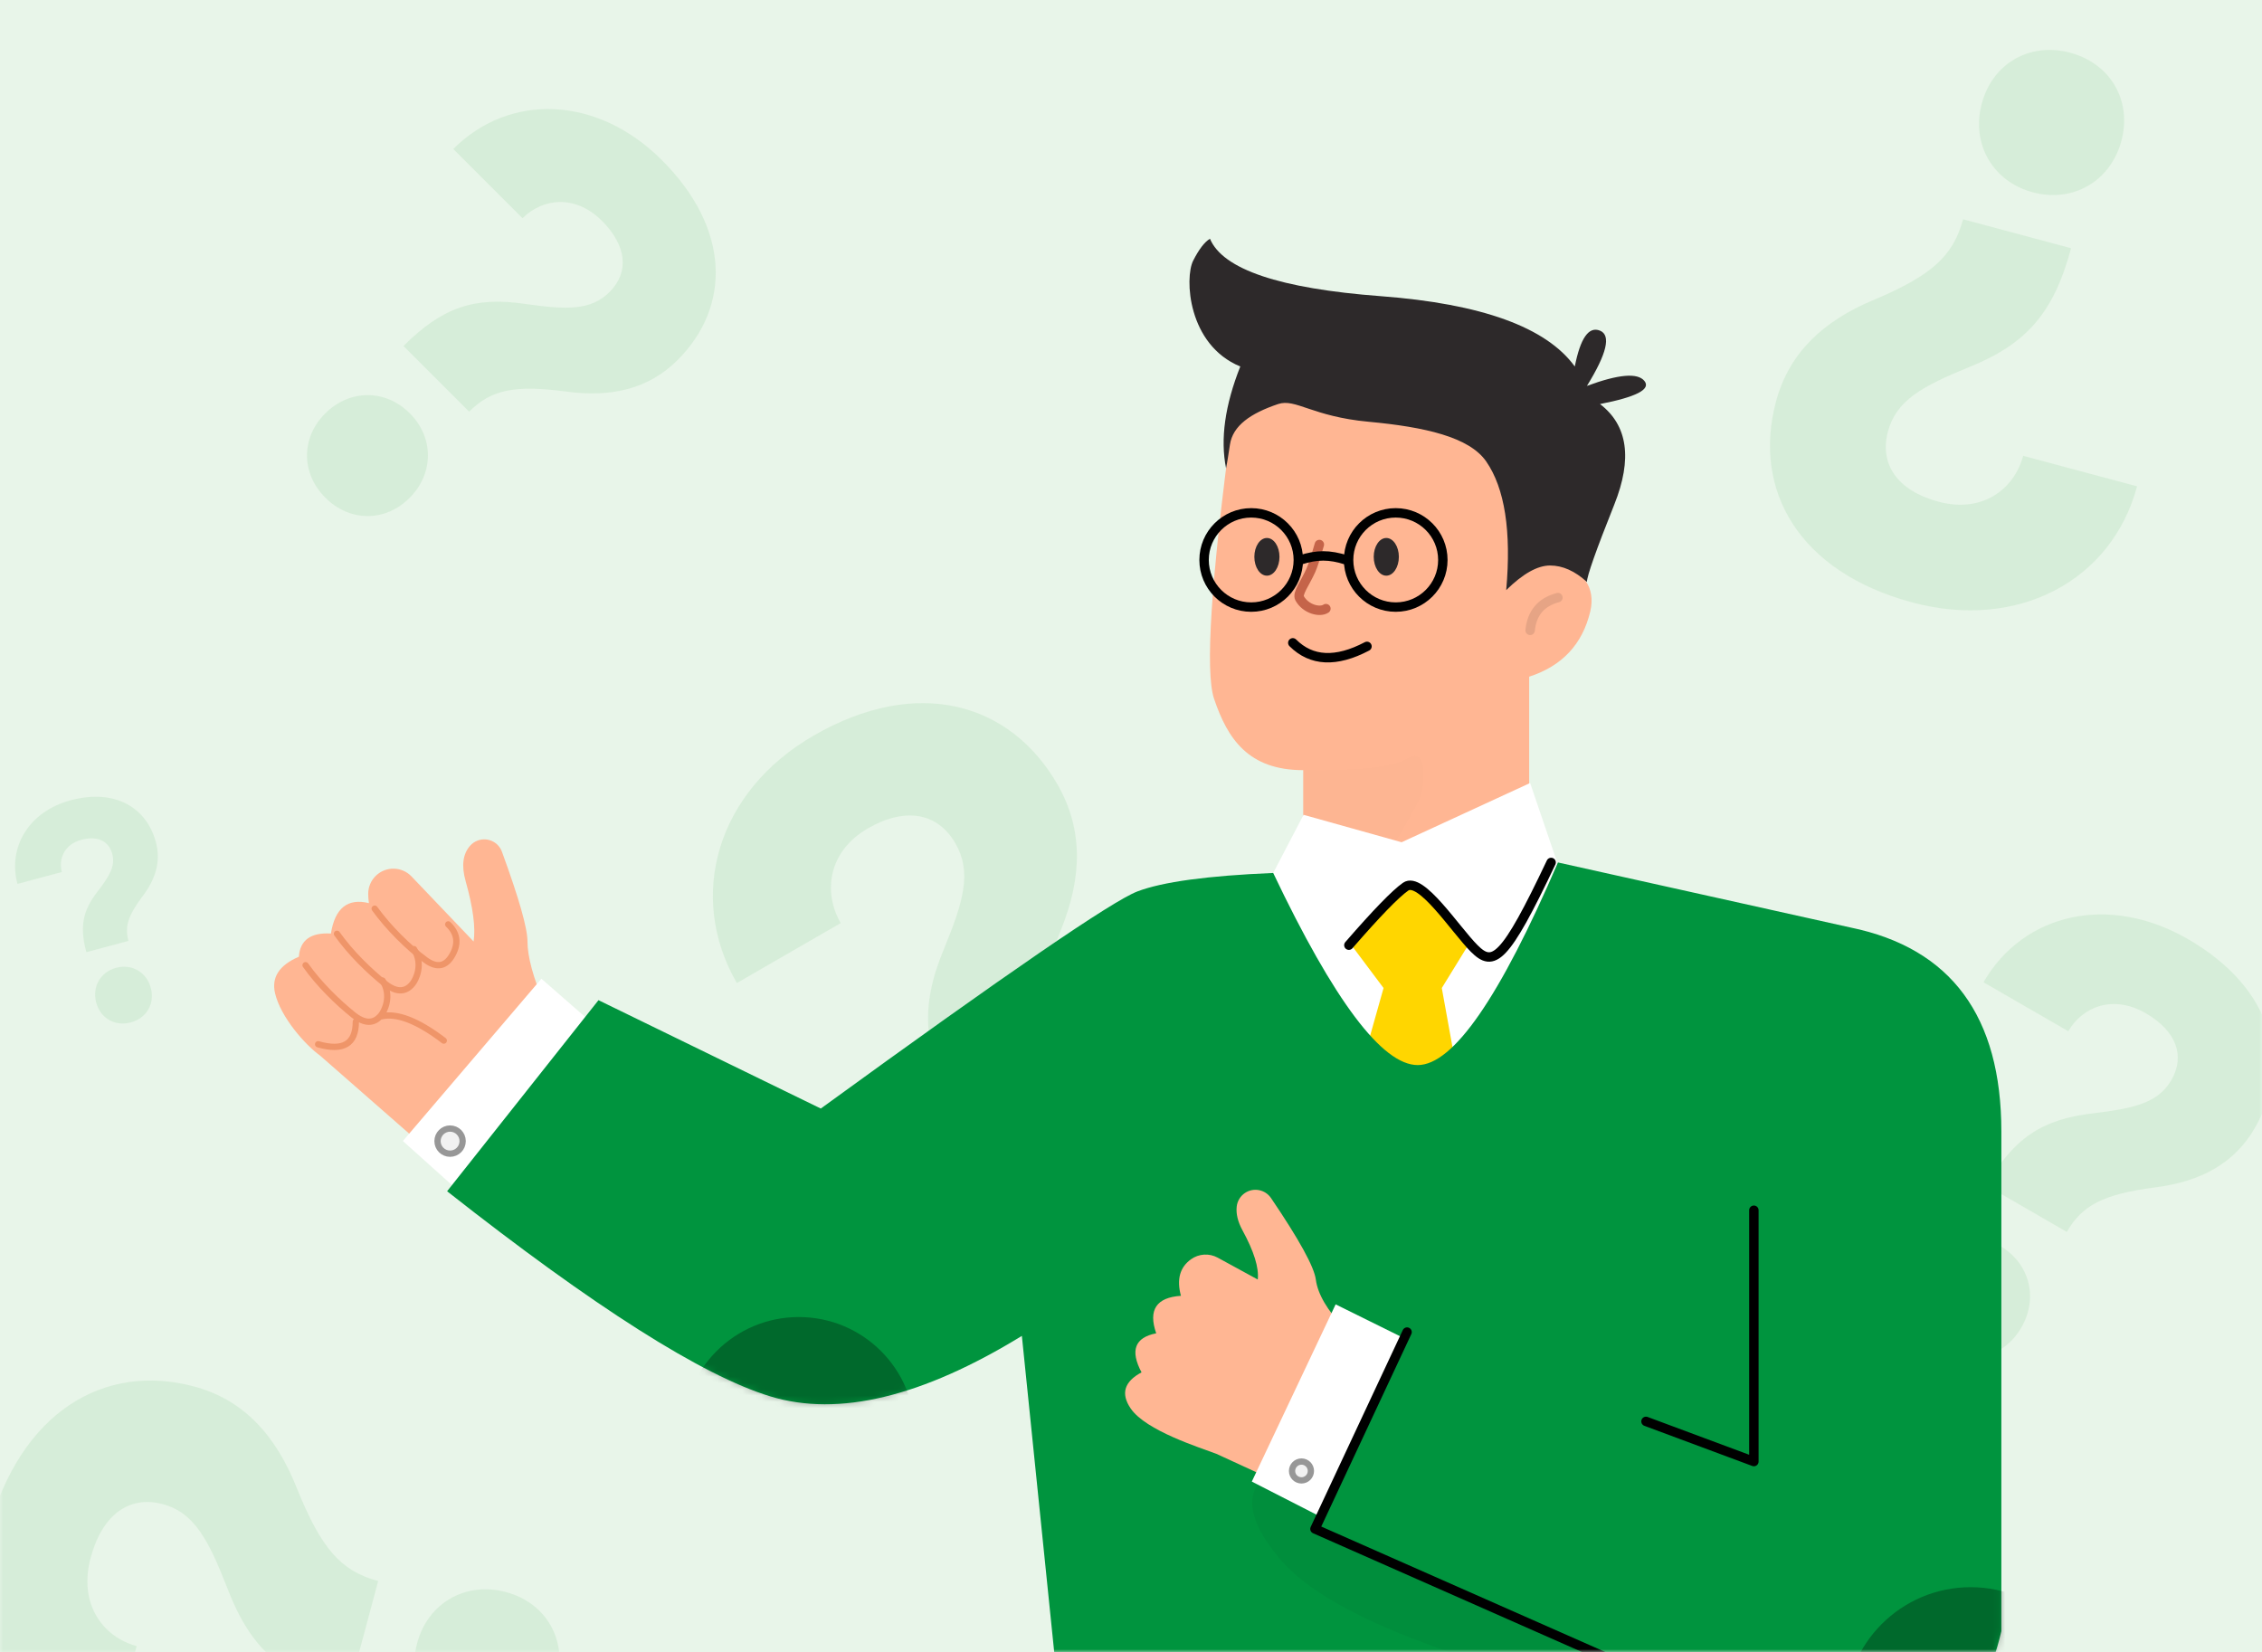 <svg xmlns="http://www.w3.org/2000/svg" xmlns:xlink="http://www.w3.org/1999/xlink" width="360" height="263" viewBox="0 0 360 263">
    <rect x="0" y="0" width="360" height="263" fill="#333333" stroke="none"/>
    <defs>
        <path id="yh2msq897a" d="M0 0H360V456H0z"/>
        <path id="nswf5dee6c" d="M3.506 8.897C.166 33.933-.787 48.587.645 52.862 2.793 59.273 6.124 64.25 14.839 64.25v17.317c6.921 1.328 12.527 1.993 16.817 1.993 4.29 0 10.673-.665 19.146-1.993V49.373c5.233-1.695 8.473-5.15 9.72-10.363 1.87-7.822-9.012-10.283-13.03-3.709V10.296C40.657 3.678 33.515.25 26.064.013c-7.45-.237-14.97 2.724-22.558 8.884z"/>
        <path id="pwd86yrihe" d="M250.888 168H128l-9-88c-15.838 9.713-29.17 12.926-40 9.638-10.83-3.288-27.987-14.174-51.473-32.659L51.62 26.566 87 43.814c29.58-21.503 46.37-33.02 50.37-34.55 4-1.53 11.21-2.512 21.63-2.945 9.7 20.385 17.368 30.577 23 30.577 5.634 0 13.072-10.75 22.316-32.25L250.888 15c16 3.293 24 14.126 24 32.5V127c-3.235 13.916-11.235 20.874-24 20.874V168z"/>
    </defs>
    <g fill="none" fill-rule="evenodd">
        <g>
            <g transform="translate(0, -273) translate(0, 80)">
                <mask id="o24p3sowib" fill="#fff">
                    <use xlink:href="#yh2msq897a"/>
                </mask>
                <use fill="#E8F5E9" xlink:href="#yh2msq897a"/>
                <g mask="url(#o24p3sowib)">
                    <g>
                        <g fill="#34A543" fill-rule="nonzero" opacity=".1">
                            <path d="M95.175 63.807c0-4.938 2.06-8.113 8.6-13.14 5.822-4.409 9.047-9.611 9.047-16.137 0-11.993-8.779-20.723-24.276-20.723-14.512 0-24.724 9.524-24.724 22.222H79.41c0-4.497 3.225-8.642 9.227-8.642 5.643 0 8.868 2.734 8.868 7.143 0 4.233-2.866 6.878-8.152 10.847-6.539 4.85-8.958 9.7-8.958 18.43h14.781zm-6.5 25.866c5.468 0 9.5-3.962 9.5-9.455s-4.032-9.545-9.5-9.545c-5.466 0-9.5 4.052-9.5 9.545s4.034 9.455 9.5 9.455z" transform="translate(-9.967, 193.405) translate(88.322, 51.74) rotate(-315) translate(-88.322, -51.74)"/>
                            <path d="M61.875 270.903c0-6.123 2.607-10.06 10.881-16.292 7.367-5.468 11.448-11.92 11.448-20.011 0-14.871-11.108-25.697-30.717-25.697-18.362 0-31.283 11.81-31.283 27.556h19.722c0-5.577 4.08-10.716 11.675-10.716 7.14 0 11.22 3.39 11.22 8.857 0 5.249-3.626 8.53-10.314 13.45-8.274 6.014-11.334 12.028-11.334 22.853h18.702zm-7.934 31.549c6.618 0 11.5-4.796 11.5-11.446 0-6.649-4.882-11.554-11.5-11.554s-11.5 4.905-11.5 11.554c0 6.65 4.882 11.446 11.5 11.446z" transform="translate(-9.967, 193.405) translate(53.204, 255.678) rotate(-75) translate(-53.204, -255.678)"/>
                            <path d="M171.072 173.528c0-6.222 2.523-10.222 10.53-16.556 7.13-5.555 11.079-12.11 11.079-20.333 0-15.111-10.75-26.111-29.726-26.111-17.77 0-30.274 12-30.274 28h19.086c0-5.667 3.949-10.889 11.298-10.889 6.91 0 10.859 3.445 10.859 9 0 5.333-3.51 8.667-9.982 13.667-8.007 6.11-10.969 12.222-10.969 23.222h18.1zm-8.307 30.855c6.617 0 11.5-4.796 11.5-11.445 0-6.65-4.883-11.555-11.5-11.555-6.618 0-11.5 4.905-11.5 11.555 0 6.649 4.882 11.445 11.5 11.445z" transform="translate(-9.967, 193.405) translate(162.681, 157.456) rotate(-30) translate(-162.681, -157.456)"/>
                            <path d="M334.604 67.084c0-6.024 2.48-9.897 10.354-16.03 7.011-5.379 10.894-11.726 10.894-19.687 0-14.632-10.57-25.283-29.23-25.283-17.474 0-29.77 11.62-29.77 27.112h18.768c0-5.487 3.883-10.544 11.11-10.544 6.795 0 10.678 3.335 10.678 8.715 0 5.164-3.452 8.391-9.815 13.232-7.874 5.918-10.786 11.835-10.786 22.485h17.797zm-9.61 30.022c6.618 0 11.5-4.796 11.5-11.445 0-6.65-4.882-11.555-11.5-11.555s-11.5 4.906-11.5 11.555c0 6.65 4.882 11.445 11.5 11.445z" transform="translate(-9.967, 193.405) translate(326.352, 51.595) rotate(-165) translate(-326.352, -51.595)"/>
                            <path d="M345.759 193.837c0-4.938 2.06-8.113 8.6-13.14 5.822-4.409 9.047-9.611 9.047-16.137 0-11.993-8.779-20.723-24.276-20.723-14.512 0-24.724 9.524-24.724 22.222h15.587c0-4.497 3.225-8.642 9.227-8.642 5.643 0 8.868 2.734 8.868 7.143 0 4.233-2.867 6.878-8.152 10.847-6.539 4.85-8.958 9.7-8.958 18.43h14.78zm-8.155 26.244c5.467 0 9.5-3.962 9.5-9.455s-4.033-9.545-9.5-9.545-9.5 4.052-9.5 9.545 4.033 9.455 9.5 9.455z" transform="translate(-9.967, 193.405) translate(338.906, 181.959) rotate(-330) translate(-338.906, -181.959)"/>
                            <path d="M29.05 150.38c0-2.37.966-3.894 4.036-6.307 2.733-2.117 4.247-4.614 4.247-7.746 0-5.757-4.121-9.947-11.395-9.947-6.812 0-11.605 4.571-11.605 10.666h7.316c0-2.158 1.514-4.148 4.33-4.148 2.65 0 4.164 1.312 4.164 3.429 0 2.032-1.346 3.301-3.827 5.206-3.07 2.328-4.205 4.656-4.205 8.847h6.938zm-3 12.63c2.59 0 4.5-1.877 4.5-4.48 0-2.601-1.91-4.52-4.5-4.52s-4.5 1.919-4.5 4.52c0 2.603 1.91 4.48 4.5 4.48z" transform="translate(-9.967, 193.405) translate(25.833, 144.695) rotate(-15) translate(-25.833, -144.695)"/>
                        </g>
                        <g transform="translate(-9.967, 193.405) translate(53.598, 37.595)">
                            <g transform="translate(148.936, 20.333)">
                                <mask id="p0clt2qm0d" fill="#fff">
                                    <use xlink:href="#nswf5dee6c"/>
                                </mask>
                                <use fill="#FFB693" xlink:href="#nswf5dee6c"/>
                                <path fill="#000" d="M14.84 64.25c8.857.152 14.366-.45 16.528-1.804 3.242-2.03 2.718 3.622 2.287 5.451-.286 1.22-3.004 6.02-8.153 14.399l-14.438-4.512L14.84 64.25z" mask="url(#p0clt2qm0d)" opacity=".1"/>
                                <path stroke="#000" stroke-linecap="round" stroke-opacity=".1" stroke-width="1.5" d="M55.38 36.782c-2.676.714-4.151 2.453-4.424 5.218" mask="url(#p0clt2qm0d)"/>
                            </g>
                            <path fill="#2D292A" d="M203.064 52.01c2 0 3.956.873 5.867 2.62 0-.94 1.452-5.05 4.356-12.327 2.905-7.278 2.147-12.609-2.274-15.992 5.79-1.127 8.144-2.354 7.063-3.682-1.082-1.327-4.13-1.063-9.145.794 3.172-5.133 3.867-8.064 2.082-8.794-1.784-.73-3.121 1.172-4.013 5.704-4.539-6.253-14.838-9.984-30.896-11.193-16.059-1.21-25.115-4.256-27.168-9.14-.858.513-1.749 1.675-2.671 3.487-1.384 2.717-.899 13.393 7.498 16.846-2.447 6.173-3.201 11.578-2.262 16.213.105-.481.309-1.735.612-3.76.454-3.037 3.274-4.993 7.67-6.475 2.77-.933 5.43 1.986 14.394 2.818 8.965.833 16.029 2.429 18.718 6.31 2.963 4.274 4.026 11.104 3.19 20.489 2.653-2.612 4.98-3.919 6.98-3.919z"/>
                            <ellipse cx="177" cy="50.629" fill="#2D292A" rx="2" ry="3"/>
                            <ellipse cx="158" cy="50.629" fill="#2D292A" rx="2" ry="3"/>
                            <circle cx="155.5" cy="51.129" r="7.5" stroke="#000" stroke-width="1.5"/>
                            <circle cx="178.5" cy="51.129" r="7.5" stroke="#000" stroke-width="1.5"/>
                            <path stroke="#C56449" stroke-linecap="round" stroke-linejoin="round" stroke-width="1.5" d="M166.346 48.666c-.577 2.018-1.027 3.389-1.35 4.112-.91 2.035-2.22 3.689-1.791 4.452.987 1.754 3.237 2.288 4.185 1.643"/>
                            <path stroke="#000" stroke-width="1.5" d="M163.287 51.13c1.323-.432 2.548-.647 3.675-.647 1.127 0 2.352.215 3.675.646"/>
                            <path stroke="#000" stroke-linecap="round" stroke-width="1.5" d="M162.12 64.317c2.96 2.96 6.894 3.148 11.806.563"/>
                            <g>
                                <g>
                                    <path fill="#FFF" d="M0 14.319L4.831 5.063 20.436 9.429 40.891 0 45.316 13 40 48 1 48z" transform="translate(0, 86.629) translate(159, 0)"/>
                                    <path fill="#FFD600" d="M21.885 16L12.456 25.814 17.563 32.632 13.235 48 29.615 48 26.832 32.632 31.315 25.354z" transform="translate(0, 86.629) translate(159, 0)"/>
                                    <path stroke="#000" stroke-linecap="round" stroke-width="1.5" d="M12.043 25.812c4.402-5.072 7.413-8.176 9.033-9.312 2.43-1.704 7.89 6.812 10.924 9.845 3.034 3.034 4.832 1.926 12.232-13.699" transform="translate(0, 86.629) translate(159, 0)"/>
                                </g>
                                <g transform="translate(0, 86.629) translate(0, 8)">
                                    <g>
                                        <g>
                                            <path fill="#FFB693" d="M31.744 17.227l-9.88-10.354c-1.525-1.598-4.057-1.657-5.656-.132-.787.75-1.234 1.79-1.238 2.879-.002.464.035.964.11 1.498-3.384-.823-5.4.79-6.046 4.84-3.212-.184-4.912 1.047-5.099 3.692-3.13 1.343-4.393 3.287-3.788 5.83.909 3.816 4.793 8.207 7.168 9.913L22.855 49 43 27.175c-1.788-4.245-2.681-7.56-2.681-9.948 0-2.118-1.356-6.881-4.066-14.288-.57-1.556-2.293-2.356-3.849-1.786-.472.172-.893.461-1.224.839-1.155 1.317-1.391 3.19-.707 5.62 1.18 4.196 1.604 7.4 1.27 9.615z"/>
                                            <path stroke="#EF9569" stroke-linecap="round" d="M27.703 14.5c1.435 1.381 1.68 2.963.732 4.743-1.046 1.975-2.495 2.285-4.347.929C21.31 18.137 18.198 15.039 16 12"/>
                                            <path stroke="#EF9569" stroke-linecap="round" d="M22.255 18.442c1.557 2.46.268 4.885-.226 5.502s-1.843 2.03-4.382 0C15.108 21.914 12.17 19.058 10 16"/>
                                            <path stroke="#EF9569" stroke-linecap="round" d="M17.255 23.442c1.557 2.46.268 4.885-.226 5.502s-1.843 2.03-4.382 0C10.108 26.914 7.17 24.058 5 21M7 33.583c4 1.139 6-.056 6-3.583M27 33c-4.16-3.173-7.494-4.458-10-3.856"/>
                                        </g>
                                        <path fill="#FFF" d="M37.781 22.236L23.175 52.892 35.672 59.236 50.175 28.32z" transform="translate(36.675, 40.736) rotate(-345) translate(-36.675, -40.736)"/>
                                        <circle cx="28" cy="49" r="2" fill="#F2F2F2" stroke="#979797"/>
                                    </g>
                                    <mask id="r7nuk1x6tf" fill="#fff">
                                        <use xlink:href="#pwd86yrihe"/>
                                    </mask>
                                    <use fill="#00943E" xlink:href="#pwd86yrihe"/>
                                    <circle cx="270" cy="140" r="20" fill="#000" fill-opacity=".29" mask="url(#r7nuk1x6tf)"/>
                                    <path fill="#000" d="M156.575 103.542c-1.934 2.894-.792 6.854 3.425 11.882 6.326 7.54 20.22 12.455 27.193 14.981 4.65 1.685 23.733 7.142 57.25 16.372v-1.246l-78.117-34.55.674-1.955-10.425-5.484z" mask="url(#r7nuk1x6tf)" opacity=".2"/>
                                    <circle cx="83.5" cy="95.5" r="18.5" fill="#000" fill-opacity=".29" mask="url(#r7nuk1x6tf)"/>
                                    <path fill="#FFB693" d="M158.856 72.548l-5.259-5.012c-1.11-1.059-2.728-1.39-4.164-.85-2.046.767-3.064 2.502-3.056 5.204-3.854-.765-5.636.817-5.347 4.746-3.463-.24-4.751 1.56-3.864 5.4-3.052.709-4.103 2.414-3.152 5.117 1.428 4.054 9.04 8.857 11.304 10.493l7.76 6.454 17.092-20.479c-1.895-3.463-2.69-6.356-2.386-8.68.265-2.026-.91-6.815-3.529-14.365-.542-1.565-2.251-2.395-3.817-1.852-.829.288-1.49.924-1.81 1.741-.426 1.088-.456 2.387-.09 3.897.898 3.712 1.004 6.44.318 8.186z" mask="url(#r7nuk1x6tf)" transform="translate(151.923, 80.581) rotate(-15) translate(-151.923, -80.581)"/>
                                    <path fill="#FFF" d="M168.936 74.983L155.597 103.189 167.009 109.026 180.253 80.581z" mask="url(#r7nuk1x6tf)"/>
                                    <path stroke="#000" stroke-linecap="round" stroke-linejoin="round" stroke-width="1.5" d="M244.443 145.531L165.646 110.725 180.303 79.395" mask="url(#r7nuk1x6tf)"/>
                                    <circle cx="163.5" cy="101.5" r="1.5" fill="#F2F2F2" stroke="#979797" mask="url(#r7nuk1x6tf)"/>
                                    <path stroke="#000" stroke-linecap="round" stroke-linejoin="round" stroke-width="1.5" d="M218.331 93.609L235.5 100 235.5 60" mask="url(#r7nuk1x6tf)"/>
                                </g>
                            </g>
                        </g>
                    </g>
                </g>
            </g>
        </g>
    </g>
</svg>
